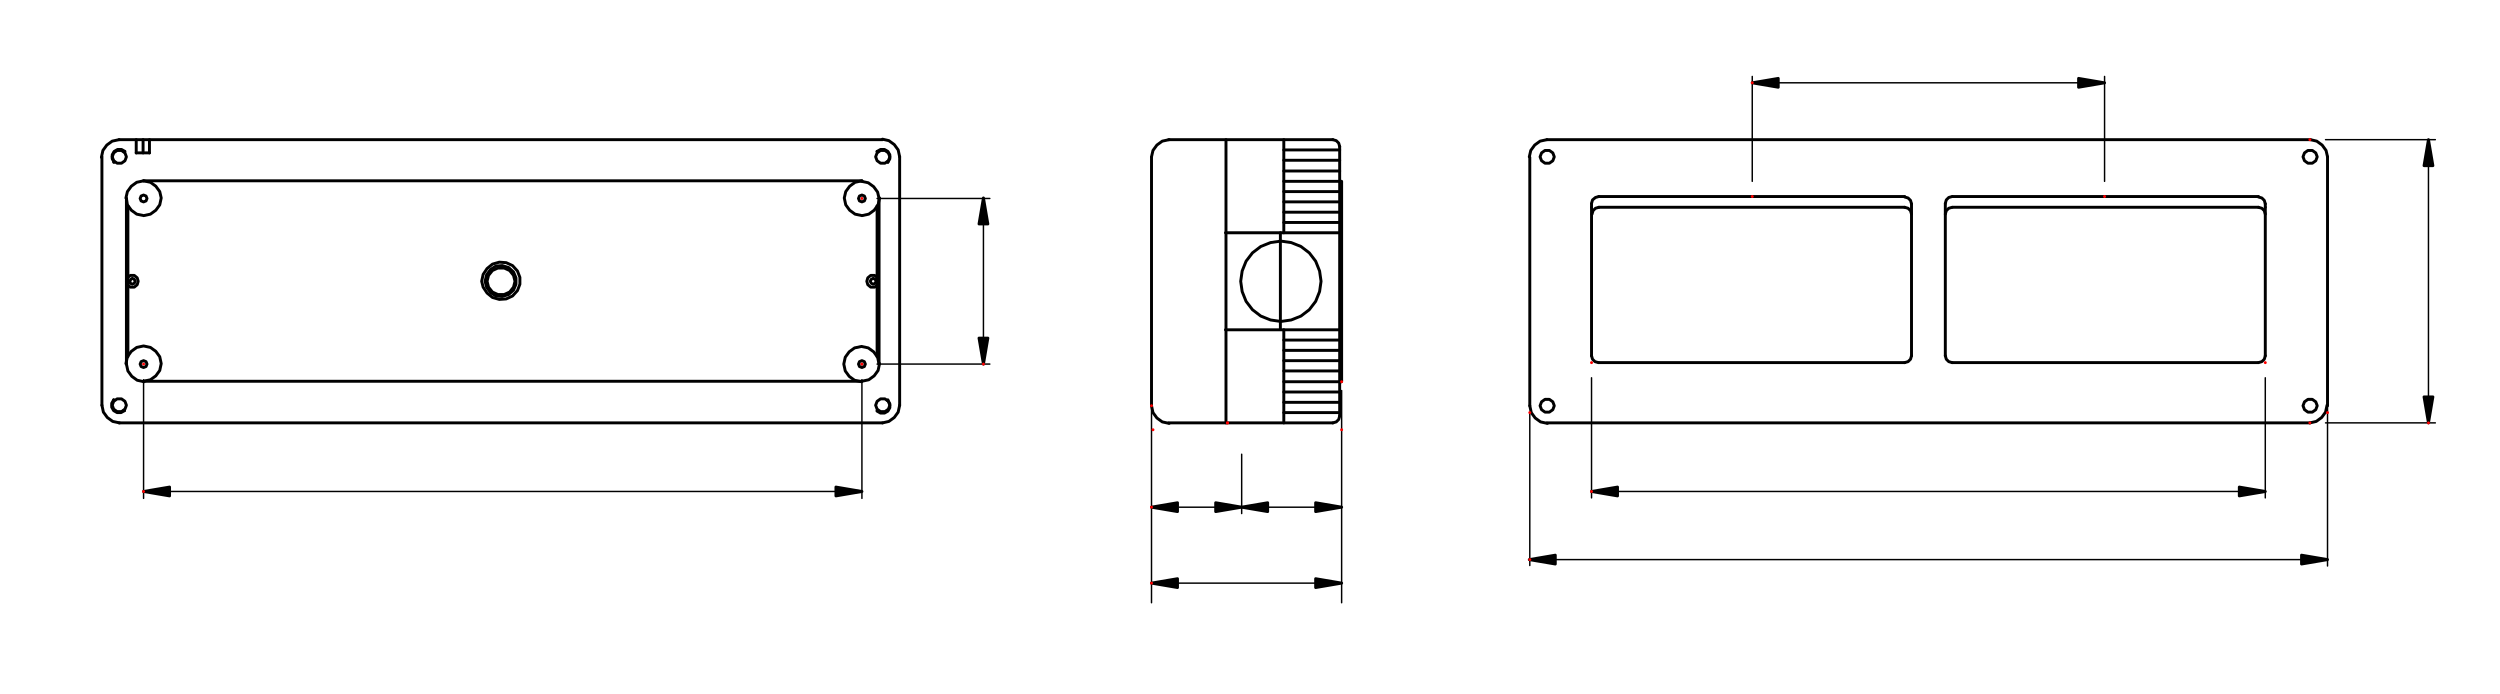<?xml version="1.0" encoding="utf-8"?>
<!-- Generator: Adobe Illustrator 23.0.6, SVG Export Plug-In . SVG Version: 6.00 Build 0)  -->
<svg version="1.1"
	 id="svg13356" xmlns:cc="http://creativecommons.org/ns#" xmlns:dc="http://purl.org/dc/elements/1.1/" xmlns:inkscape="http://www.inkscape.org/namespaces/inkscape" xmlns:rdf="http://www.w3.org/1999/02/22-rdf-syntax-ns#" xmlns:sodipodi="http://sodipodi.sourceforge.net/DTD/sodipodi-0.dtd" xmlns:svg="http://www.w3.org/2000/svg"
	 xmlns="http://www.w3.org/2000/svg" xmlns:xlink="http://www.w3.org/1999/xlink" x="0px" y="0px" viewBox="0 0 510.2 141.7"
	 style="enable-background:new 0 0 510.2 141.7;" xml:space="preserve">
<style type="text/css">
	.st0{fill:none;stroke:#000000;stroke-width:0.3;stroke-linecap:round;stroke-linejoin:round;stroke-miterlimit:10;}
	
		.st1{fill-rule:evenodd;clip-rule:evenodd;stroke:#000000;stroke-width:0.6;stroke-linecap:round;stroke-linejoin:round;stroke-miterlimit:10;}
	.st2{fill:none;stroke:#FF0000;stroke-width:0.6;stroke-linecap:round;stroke-linejoin:round;stroke-miterlimit:10;}
	.st3{fill:none;stroke:#000000;stroke-width:0.6;stroke-linecap:round;stroke-linejoin:round;stroke-miterlimit:10;}
</style>
<sodipodi:namedview  bordercolor="#666666" borderopacity="1.0" id="base" inkscape:current-layer="layer1" inkscape:cx="297.86438" inkscape:cy="38.86688" inkscape:document-units="px" inkscape:pageopacity="0.0" inkscape:pageshadow="2" inkscape:window-height="778" inkscape:window-maximized="1" inkscape:window-width="1280" inkscape:window-x="-8" inkscape:window-y="-8" inkscape:zoom="1.09375" pagecolor="#ffffff" showgrid="false" width="18mm">
	</sodipodi:namedview>
<g id="layer1" transform="translate(0,-875.197)" inkscape:groupmode="layer" inkscape:label="Livello 1">
	<path id="path14084" inkscape:connector-curvature="0" class="st0" d="M179,915.7h23"/>
	<path id="path14086" inkscape:connector-curvature="0" class="st0" d="M179,949.5h23"/>
	<path id="path14088" inkscape:connector-curvature="0" class="st0" d="M200.7,920.9v23.3"/>
	<path id="path14090" inkscape:connector-curvature="0" class="st1" d="M199.8,920.9l0.9-5.3l0,0l0.9,5.3H199.8L199.8,920.9z"/>
	<path id="path14092" inkscape:connector-curvature="0" class="st1" d="M199.8,944.2l0.9,5.3l0,0l0.9-5.3H199.8L199.8,944.2z"/>
	<path id="path14102" inkscape:connector-curvature="0" class="st2" d="M175.9,915.7L175.9,915.7"/>
	<path id="path14104" inkscape:connector-curvature="0" class="st2" d="M175.9,949.5L175.9,949.5"/>
	<path id="path14106" inkscape:connector-curvature="0" class="st2" d="M200.7,949.5L200.7,949.5"/>
	<path id="path14108" inkscape:connector-curvature="0" class="st0" d="M175.9,952.7v24.2"/>
	<path id="path14110" inkscape:connector-curvature="0" class="st0" d="M29.3,952.7v24.2"/>
	<path id="path14112" inkscape:connector-curvature="0" class="st0" d="M170.6,975.5h-136"/>
	<path id="path14114" inkscape:connector-curvature="0" class="st1" d="M170.6,974.6l5.3,0.9l0,0l-5.3,0.9V974.6L170.6,974.6z"/>
	<path id="path14116" inkscape:connector-curvature="0" class="st1" d="M34.6,974.6l-5.3,0.9l0,0l5.3,0.9V974.6L34.6,974.6z"/>
	<path id="path14128" inkscape:connector-curvature="0" class="st2" d="M175.9,949.5L175.9,949.5"/>
	<path id="path14130" inkscape:connector-curvature="0" class="st2" d="M29.3,949.5L29.3,949.5"/>
	<path id="path14132" inkscape:connector-curvature="0" class="st2" d="M29.3,975.5L29.3,975.5"/>
	<path id="path14134" inkscape:connector-curvature="0" class="st3" d="M315.7,903.7h155.8"/>
	<path id="path14136" inkscape:connector-curvature="0" class="st3" d="M475,907.2V958"/>
	<path id="path14138" inkscape:connector-curvature="0" class="st3" d="M471.4,961.5H315.7"/>
	<path id="path14140" inkscape:connector-curvature="0" class="st3" d="M312.2,958v-50.7"/>
	<path id="path14142" inkscape:connector-curvature="0" class="st3" d="M315.7,903.7l-1.4,0.3l-1.1,0.8l-0.8,1.1l-0.3,1.3"/>
	<path id="path14144" inkscape:connector-curvature="0" class="st3" d="M312.2,958l0.3,1.4l0.8,1.1l1.1,0.8l1.4,0.3"/>
	<path id="path14146" inkscape:connector-curvature="0" class="st3" d="M471.4,961.5l1.3-0.3l1.1-0.8l0.8-1.1l0.3-1.4"/>
	<path id="path14148" inkscape:connector-curvature="0" class="st3" d="M475,907.2l-0.3-1.3l-0.8-1.1l-1.1-0.8l-1.3-0.3"/>
	<path id="path14150" inkscape:connector-curvature="0" class="st3" d="M314.3,907.2l0.3-0.8l0.7-0.5h0.9l0.7,0.5l0.3,0.8l-0.3,0.8
		l-0.7,0.5h-0.9l-0.7-0.5L314.3,907.2"/>
	<path id="path14152" inkscape:connector-curvature="0" class="st3" d="M470,907.2l0.3-0.8l0.7-0.5h0.9l0.7,0.5l0.3,0.8l-0.3,0.8
		l-0.7,0.5H471l-0.7-0.5L470,907.2"/>
	<path id="path14154" inkscape:connector-curvature="0" class="st3" d="M314.3,958l0.3-0.8l0.7-0.5h0.9l0.7,0.5l0.3,0.8l-0.3,0.8
		l-0.7,0.5h-0.9l-0.7-0.5L314.3,958"/>
	<path id="path14156" inkscape:connector-curvature="0" class="st3" d="M470,958l0.3-0.8l0.7-0.5h0.9l0.7,0.5l0.3,0.8l-0.3,0.8
		l-0.7,0.5H471l-0.7-0.5L470,958"/>
	<path id="path14158" inkscape:connector-curvature="0" class="st3" d="M272,903.7h-33.5"/>
	<path id="path14160" inkscape:connector-curvature="0" class="st3" d="M272,961.5h-33.5"/>
	<path id="path14162" inkscape:connector-curvature="0" class="st3" d="M273.8,952.9v-40.6"/>
	<path id="path14164" inkscape:connector-curvature="0" class="st3" d="M250.2,961.5v-57.8"/>
	<path id="path14166" inkscape:connector-curvature="0" class="st3" d="M235,958v-50.7"/>
	<path id="path14168" inkscape:connector-curvature="0" class="st3" d="M235,958l0.3,1.4l0.8,1.1l1.1,0.8l1.4,0.3"/>
	<path id="path14170" inkscape:connector-curvature="0" class="st3" d="M238.6,903.7l-1.4,0.3l-1.1,0.8l-0.8,1.1l-0.3,1.3"/>
	<path id="path14172" inkscape:connector-curvature="0" class="st3" d="M253.2,932.6l0.3-2.1l0.8-2l1.3-1.7l1.7-1.3l2-0.8l2.1-0.3
		l2.1,0.3l2,0.8l1.7,1.3l1.3,1.7l0.8,2l0.3,2.1l-0.3,2.1l-0.8,2l-1.3,1.7l-1.7,1.3l-2,0.8l-2.1,0.3l-2.1-0.3l-2-0.8l-1.7-1.3
		l-1.3-1.7l-0.8-2L253.2,932.6"/>
	<path id="path14174" inkscape:connector-curvature="0" class="st3" d="M262,961.5v-19"/>
	<path id="path14176" inkscape:connector-curvature="0" class="st3" d="M273.4,905.8H262"/>
	<path id="path14178" inkscape:connector-curvature="0" class="st3" d="M273.4,907.9H262"/>
	<path id="path14180" inkscape:connector-curvature="0" class="st3" d="M273.4,910.1H262"/>
	<path id="path14182" inkscape:connector-curvature="0" class="st3" d="M273.7,912.2H262"/>
	<path id="path14184" inkscape:connector-curvature="0" class="st3" d="M273.4,914.3H262"/>
	<path id="path14186" inkscape:connector-curvature="0" class="st3" d="M273.4,916.4H262"/>
	<path id="path14188" inkscape:connector-curvature="0" class="st3" d="M273.4,918.5H262"/>
	<path id="path14190" inkscape:connector-curvature="0" class="st3" d="M273.4,920.6H262"/>
	<path id="path14192" inkscape:connector-curvature="0" class="st3" d="M273.4,922.7h-23.3"/>
	<path id="path14194" inkscape:connector-curvature="0" class="st3" d="M273.4,957.3H262"/>
	<path id="path14196" inkscape:connector-curvature="0" class="st3" d="M273.4,955.2H262"/>
	<path id="path14198" inkscape:connector-curvature="0" class="st3" d="M273.7,953.1H262"/>
	<path id="path14200" inkscape:connector-curvature="0" class="st3" d="M273.4,950.9H262"/>
	<path id="path14202" inkscape:connector-curvature="0" class="st3" d="M273.4,948.8H262"/>
	<path id="path14204" inkscape:connector-curvature="0" class="st3" d="M273.4,946.7H262"/>
	<path id="path14206" inkscape:connector-curvature="0" class="st3" d="M273.4,944.6H262"/>
	<path id="path14208" inkscape:connector-curvature="0" class="st3" d="M273.4,942.5h-23.3"/>
	<path id="path14210" inkscape:connector-curvature="0" class="st3" d="M273.4,959.4H262"/>
	<path id="path14212" inkscape:connector-curvature="0" class="st3" d="M262,922.7v-19"/>
	<path id="path14214" inkscape:connector-curvature="0" class="st3" d="M261.3,922.7v19.7"/>
	<path id="path14216" inkscape:connector-curvature="0" class="st3" d="M273.4,960.1v-55"/>
	<path id="path14218" inkscape:connector-curvature="0" class="st3" d="M273.4,905.1l-0.2-0.7l-0.5-0.5l-0.7-0.2"/>
	<path id="path14220" inkscape:connector-curvature="0" class="st3" d="M272,961.5l0.7-0.2l0.5-0.5l0.2-0.7"/>
	<path id="path14222" inkscape:connector-curvature="0" class="st3" d="M273.7,953.1L273.7,953.1l0.1-0.1v-0.1"/>
	<path id="path14224" inkscape:connector-curvature="0" class="st3" d="M273.8,912.3L273.8,912.3l-0.1-0.1"/>
	<path id="path14226" inkscape:connector-curvature="0" class="st3" d="M24.3,903.7h155.8"/>
	<path id="path14228" inkscape:connector-curvature="0" class="st3" d="M180.1,961.5H24.3"/>
	<path id="path14230" inkscape:connector-curvature="0" class="st3" d="M20.8,957.9v-50.7"/>
	<path id="path14232" inkscape:connector-curvature="0" class="st3" d="M22.9,957.9l0.3-0.8l0.7-0.5h0.9l0.7,0.5l0.3,0.8l-0.3,0.8
		l-0.7,0.5h-0.9l-0.7-0.5L22.9,957.9"/>
	<path id="path14234" inkscape:connector-curvature="0" class="st3" d="M20.8,957.9l0.3,1.4l0.8,1.1l1.1,0.8l1.4,0.3"/>
	<path id="path14236" inkscape:connector-curvature="0" class="st3" d="M22.9,907.2l0.3-0.8l0.7-0.5h0.9l0.7,0.5l0.3,0.8l-0.3,0.8
		l-0.7,0.5h-0.9l-0.7-0.5L22.9,907.2"/>
	<path id="path14238" inkscape:connector-curvature="0" class="st3" d="M24.3,903.7l-1.4,0.3l-1.1,0.8l-0.8,1.1l-0.3,1.4"/>
	<path id="path14240" inkscape:connector-curvature="0" class="st3" d="M183.6,907.2v50.7"/>
	<path id="path14242" inkscape:connector-curvature="0" class="st3" d="M180.1,961.5l1.3-0.3l1.1-0.8l0.8-1.1l0.3-1.4"/>
	<path id="path14244" inkscape:connector-curvature="0" class="st3" d="M178.7,957.9l0.3-0.8l0.7-0.5h0.9l0.7,0.5l0.3,0.8l-0.3,0.8
		l-0.7,0.5h-0.9l-0.7-0.5L178.7,957.9"/>
	<path id="path14246" inkscape:connector-curvature="0" class="st3" d="M178.7,907.2l0.3-0.8l0.7-0.5h0.9l0.7,0.5l0.3,0.8l-0.3,0.8
		l-0.7,0.5h-0.9L179,908L178.7,907.2"/>
	<path id="path14248" inkscape:connector-curvature="0" class="st3" d="M183.6,907.2l-0.3-1.4l-0.8-1.1l-1.1-0.8l-1.3-0.3"/>
	<path id="path14250" inkscape:connector-curvature="0" class="st3" d="M29.3,912.1h146.6"/>
	<path id="path14252" inkscape:connector-curvature="0" class="st3" d="M179.4,915.7v33.8"/>
	<path id="path14254" inkscape:connector-curvature="0" class="st3" d="M175.9,953H29.3"/>
	<path id="path14256" inkscape:connector-curvature="0" class="st3" d="M25.8,949.5v-33.8"/>
	<path id="path14258" inkscape:connector-curvature="0" class="st3" d="M29.3,912.1l-1.4,0.3l-1.1,0.8l-0.8,1.1l-0.3,1.3"/>
	<path id="path14260" inkscape:connector-curvature="0" class="st3" d="M25.8,949.5l0.3,1.4l0.8,1.1l1.1,0.8l1.4,0.3"/>
	<path id="path14262" inkscape:connector-curvature="0" class="st3" d="M179.4,915.7l-0.3-1.3l-0.8-1.1l-1.1-0.8l-1.4-0.3"/>
	<path id="path14264" inkscape:connector-curvature="0" class="st3" d="M175.9,953l1.4-0.3l1.1-0.8l0.8-1.1l0.3-1.4"/>
	<path id="path14266" inkscape:connector-curvature="0" class="st3" d="M29.3,953l1.4-0.3l1.1-0.8l0.8-1.1l0.3-1.4l-0.3-1.4
		l-0.8-1.1l-1.1-0.8l-1.4-0.3l-1.4,0.3l-1.1,0.8L26,948l-0.3,1.4"/>
	<path id="path14268" inkscape:connector-curvature="0" class="st3" d="M28.6,949.5l0.2-0.5l0.5-0.2l0.5,0.2l0.2,0.5l-0.2,0.5
		l-0.5,0.2l-0.5-0.2L28.6,949.5"/>
	<path id="path14270" inkscape:connector-curvature="0" class="st3" d="M99.4,932.6l0.3-1.2l0.8-1l1.1-0.5h1.3l1.1,0.5l0.8,1
		l0.3,1.2l-0.3,1.2l-0.8,1l-1.1,0.5h-1.3l-1.1-0.5l-0.8-1L99.4,932.6"/>
	<path id="path14272" inkscape:connector-curvature="0" class="st3" d="M99,932.6l0.3-1.3l0.8-1.1l1.1-0.7l1.3-0.1l1.3,0.4l1,0.9
		l0.5,1.2v1.3l-0.5,1.2l-1,0.9l-1.3,0.4l-1.3-0.1l-1.1-0.7l-0.8-1.1L99,932.6"/>
	<path id="path14274" inkscape:connector-curvature="0" class="st3" d="M98.3,932.6l0.3-1.4l0.8-1.2l1.1-0.9l1.4-0.4l1.4,0.1
		l1.3,0.6l1,1.1l0.5,1.3v1.4l-0.5,1.3l-1,1.1l-1.3,0.6l-1.4,0.1l-1.4-0.4l-1.1-0.9l-0.8-1.2L98.3,932.6"/>
	<path id="path14276" inkscape:connector-curvature="0" class="st3" d="M179.4,949.5l-0.3-1.4l-0.8-1.1l-1.1-0.8l-1.4-0.3l-1.4,0.3
		l-1.1,0.8l-0.8,1.1l-0.3,1.4l0.3,1.4l0.8,1.1l1.1,0.8l1.4,0.3"/>
	<path id="path14278" inkscape:connector-curvature="0" class="st3" d="M175.2,949.5l0.2-0.5l0.5-0.2l0.5,0.2l0.2,0.5l-0.2,0.5
		l-0.5,0.2l-0.5-0.2L175.2,949.5"/>
	<path id="path14280" inkscape:connector-curvature="0" class="st3" d="M175.2,915.7l0.2-0.5l0.5-0.2l0.5,0.2l0.2,0.5l-0.2,0.5
		l-0.5,0.2l-0.5-0.2L175.2,915.7"/>
	<path id="path14282" inkscape:connector-curvature="0" class="st3" d="M175.9,912.1l-1.4,0.3l-1.1,0.8l-0.8,1.1l-0.3,1.3l0.3,1.4
		l0.8,1.1l1.1,0.8l1.4,0.3l1.4-0.3l1.1-0.8l0.8-1.1l0.3-1.4"/>
	<path id="path14284" inkscape:connector-curvature="0" class="st3" d="M25.8,915.7L26,917l0.8,1.1l1.1,0.8l1.4,0.3l1.4-0.3l1.1-0.8
		l0.8-1.1l0.3-1.4l-0.3-1.3l-0.8-1.1l-1.1-0.8l-1.4-0.3"/>
	<path id="path14286" inkscape:connector-curvature="0" class="st3" d="M28.6,915.7l0.2-0.5l0.5-0.2l0.5,0.2l0.2,0.5l-0.2,0.5
		l-0.5,0.2l-0.5-0.2L28.6,915.7"/>
	<path id="path14288" inkscape:connector-curvature="0" class="st3" d="M25.8,932.6l0.2-0.7l0.6-0.5h0.8l0.6,0.5l0.2,0.7l-0.2,0.7
		l-0.6,0.5h-0.8l-0.6-0.5L25.8,932.6"/>
	<path id="path14290" inkscape:connector-curvature="0" class="st3" d="M26.5,932.6l0.2-0.4L27,932l0.4,0.2l0.2,0.4l-0.2,0.4
		l-0.4,0.2l-0.4-0.2L26.5,932.6"/>
	<path id="path14292" inkscape:connector-curvature="0" class="st3" d="M177.6,932.6l0.2-0.4l0.4-0.2l0.4,0.2l0.2,0.4l-0.2,0.4
		l-0.4,0.2l-0.4-0.2L177.6,932.6"/>
	<path id="path14294" inkscape:connector-curvature="0" class="st3" d="M176.9,932.6l0.2-0.7l0.6-0.5h0.8l0.6,0.5l0.2,0.7l-0.2,0.7
		l-0.6,0.5h-0.8l-0.6-0.5L176.9,932.6"/>
	<path id="path14296" inkscape:connector-curvature="0" class="st3" d="M27.8,903.7v2.7"/>
	<path id="path14298" inkscape:connector-curvature="0" class="st3" d="M27.8,906.4h2.7"/>
	<path id="path14300" inkscape:connector-curvature="0" class="st3" d="M30.5,906.4v-2.7"/>
	<path id="path14302" inkscape:connector-curvature="0" class="st3" d="M29.2,906.4v-2.7"/>
	<path id="path14304" inkscape:connector-curvature="0" class="st3" d="M26.1,948v-30.8"/>
	<path id="path14306" inkscape:connector-curvature="0" class="st3" d="M179,948v-30.8"/>
	<path id="path14308" inkscape:connector-curvature="0" class="st3" d="M23.2,956.8l-0.4,0.7v0.8l0.4,0.7l0.7,0.4h0.8l0.7-0.4"/>
	<path id="path14310" inkscape:connector-curvature="0" class="st3" d="M23.2,956.8l0.1,0.1"/>
	<path id="path14312" inkscape:connector-curvature="0" class="st3" d="M25.3,958.9l0.1,0.1"/>
	<path id="path14314" inkscape:connector-curvature="0" class="st3" d="M181.2,956.8l-0.1,0.1"/>
	<path id="path14316" inkscape:connector-curvature="0" class="st3" d="M179.1,958.9L179,959"/>
	<path id="path14318" inkscape:connector-curvature="0" class="st3" d="M179,959.1l0.7,0.4h0.8l0.7-0.4l0.4-0.7v-0.8l-0.4-0.7"/>
	<path id="path14320" inkscape:connector-curvature="0" class="st3" d="M25.5,906.1l-0.7-0.4H24l-0.7,0.4l-0.4,0.7v0.8l0.4,0.7"/>
	<path id="path14322" inkscape:connector-curvature="0" class="st3" d="M23.2,908.3l0.1-0.1"/>
	<path id="path14324" inkscape:connector-curvature="0" class="st3" d="M25.3,906.2l0.1-0.1"/>
	<path id="path14326" inkscape:connector-curvature="0" class="st3" d="M181.2,908.3l0.4-0.7v-0.8l-0.4-0.7l-0.7-0.4h-0.8l-0.7,0.4"
		/>
	<path id="path14328" inkscape:connector-curvature="0" class="st3" d="M179.1,906.2l-0.1-0.1"/>
	<path id="path14330" inkscape:connector-curvature="0" class="st3" d="M181.2,908.3l-0.1-0.1"/>
	<path id="path14332" inkscape:connector-curvature="0" class="st3" d="M324.8,947.8v-30.3"/>
	<path id="path14334" inkscape:connector-curvature="0" class="st3" d="M390.1,916.8v31"/>
	<path id="path14336" inkscape:connector-curvature="0" class="st3" d="M388.7,949.2h-62.4"/>
	<path id="path14338" inkscape:connector-curvature="0" class="st3" d="M324.8,947.8l0.2,0.7l0.5,0.5l0.7,0.2"/>
	<path id="path14340" inkscape:connector-curvature="0" class="st3" d="M388.7,949.2l0.7-0.2l0.5-0.5l0.2-0.7"/>
	<path id="path14342" inkscape:connector-curvature="0" class="st3" d="M326.3,915.3h62.4"/>
	<path id="path14344" inkscape:connector-curvature="0" class="st3" d="M326.3,917.5h62.4"/>
	<path id="path14346" inkscape:connector-curvature="0" class="st3" d="M326.3,917.5l-0.7,0.2l-0.5,0.5l-0.2,0.7"/>
	<path id="path14348" inkscape:connector-curvature="0" class="st3" d="M326.3,915.3l-0.7,0.2L325,916l-0.2,0.7"/>
	<path id="path14350" inkscape:connector-curvature="0" class="st3" d="M324.8,917.5v-0.7"/>
	<path id="path14352" inkscape:connector-curvature="0" class="st3" d="M390.1,918.9l-0.2-0.7l-0.5-0.5l-0.7-0.2"/>
	<path id="path14354" inkscape:connector-curvature="0" class="st3" d="M390.1,916.8l-0.2-0.7l-0.5-0.5l-0.7-0.2"/>
	<path id="path14356" inkscape:connector-curvature="0" class="st3" d="M462.3,947.8v-30.3"/>
	<path id="path14358" inkscape:connector-curvature="0" class="st3" d="M397,916.8v31"/>
	<path id="path14360" inkscape:connector-curvature="0" class="st3" d="M398.4,949.2h62.4"/>
	<path id="path14362" inkscape:connector-curvature="0" class="st3" d="M460.9,949.2l0.7-0.2l0.5-0.5l0.2-0.7"/>
	<path id="path14364" inkscape:connector-curvature="0" class="st3" d="M397,947.8l0.2,0.7l0.5,0.5l0.7,0.2"/>
	<path id="path14366" inkscape:connector-curvature="0" class="st3" d="M460.9,917.5h-62.4"/>
	<path id="path14368" inkscape:connector-curvature="0" class="st3" d="M460.9,915.3h-62.4"/>
	<path id="path14370" inkscape:connector-curvature="0" class="st3" d="M462.3,918.9l-0.2-0.7l-0.5-0.5l-0.7-0.2"/>
	<path id="path14372" inkscape:connector-curvature="0" class="st3" d="M462.3,917.5v-0.7"/>
	<path id="path14374" inkscape:connector-curvature="0" class="st3" d="M462.3,916.8l-0.2-0.7l-0.5-0.5l-0.7-0.2"/>
	<path id="path14376" inkscape:connector-curvature="0" class="st3" d="M398.4,917.5l-0.7,0.2l-0.5,0.5l-0.2,0.7"/>
	<path id="path14378" inkscape:connector-curvature="0" class="st3" d="M398.4,915.3l-0.7,0.2l-0.5,0.5l-0.2,0.7"/>
	<path id="path14380" inkscape:connector-curvature="0" class="st0" d="M273.8,954.9v43.3"/>
	<path id="path14382" inkscape:connector-curvature="0" class="st0" d="M235,954.7v43.5"/>
	<path id="path14384" inkscape:connector-curvature="0" class="st0" d="M268.5,994.2h-28.2"/>
	<path id="path14386" inkscape:connector-curvature="0" class="st1" d="M268.5,993.3l5.3,0.9l0,0l-5.3,0.9V993.3z"/>
	<path id="path14388" inkscape:connector-curvature="0" class="st1" d="M240.3,993.3l-5.3,0.9l0,0l5.3,0.9V993.3z"/>
	<path id="path14398" inkscape:connector-curvature="0" class="st2" d="M273.8,962.9L273.8,962.9"/>
	<path id="path14400" inkscape:connector-curvature="0" class="st2" d="M235.3,962.9L235.3,962.9"/>
	<path id="path14402" inkscape:connector-curvature="0" class="st2" d="M235,994.2L235,994.2"/>
	<path id="path14404" inkscape:connector-curvature="0" class="st0" d="M253.4,967.9V980"/>
	<path id="path14408" inkscape:connector-curvature="0" class="st0" d="M251.2,978.7h-10.5"/>
	<path id="path14410" inkscape:connector-curvature="0" class="st1" d="M248.1,977.8l5.3,0.9l0,0l-5.3,0.9V977.8z"/>
	<path id="path14412" inkscape:connector-curvature="0" class="st1" d="M240.3,977.8l-5.3,0.9l0,0l5.3,0.9V977.8z"/>
	<path id="path14422" inkscape:connector-curvature="0" class="st2" d="M250.5,961.5L250.5,961.5"/>
	<path id="path14424" inkscape:connector-curvature="0" class="st2" d="M235,958L235,958"/>
	<path id="path14426" inkscape:connector-curvature="0" class="st2" d="M235,978.7L235,978.7"/>
	<path id="path14432" inkscape:connector-curvature="0" class="st0" d="M268.5,978.7h-13"/>
	<path id="path14434" inkscape:connector-curvature="0" class="st1" d="M268.5,977.8l5.3,0.9l0,0l-5.3,0.9V977.8z"/>
	<path id="path14436" inkscape:connector-curvature="0" class="st1" d="M258.7,977.8l-5.3,0.9l0,0l5.3,0.9V977.8z"/>
	<path id="path14446" inkscape:connector-curvature="0" class="st2" d="M273.8,953.1L273.8,953.1"/>
	<path id="path14448" inkscape:connector-curvature="0" class="st2" d="M250.5,961.5L250.5,961.5"/>
	<path id="path14452" inkscape:connector-curvature="0" class="st0" d="M475,952.8v37.9"/>
	<path id="path14454" inkscape:connector-curvature="0" class="st0" d="M312.2,959.6v31"/>
	<path id="path14456" inkscape:connector-curvature="0" class="st0" d="M469.7,989.4H317.4"/>
	<path id="path14458" inkscape:connector-curvature="0" class="st1" d="M469.7,988.5l5.3,0.9l0,0l-5.3,0.9V988.5z"/>
	<path id="path14460" inkscape:connector-curvature="0" class="st1" d="M317.4,988.5l-5.3,0.9l0,0l5.3,0.9V988.5z"/>
	<path id="path14472" inkscape:connector-curvature="0" class="st2" d="M475,959.4L475,959.4"/>
	<path id="path14474" inkscape:connector-curvature="0" class="st2" d="M312.2,959.4L312.2,959.4"/>
	<path id="path14476" inkscape:connector-curvature="0" class="st2" d="M312.2,989.4L312.2,989.4"/>
	<path id="path14478" inkscape:connector-curvature="0" class="st0" d="M462.3,952.3v24.5"/>
	<path id="path14480" inkscape:connector-curvature="0" class="st0" d="M324.8,952.3v24.5"/>
	<path id="path14482" inkscape:connector-curvature="0" class="st0" d="M457,975.5H330.1"/>
	<path id="path14484" inkscape:connector-curvature="0" class="st1" d="M457,974.6l5.3,0.9l0,0l-5.3,0.9V974.6L457,974.6z"/>
	<path id="path14486" inkscape:connector-curvature="0" class="st1" d="M330.1,974.6l-5.3,0.9l0,0l5.3,0.9V974.6L330.1,974.6z"/>
	<path id="path14498" inkscape:connector-curvature="0" class="st2" d="M462.3,949.2L462.3,949.2"/>
	<path id="path14500" inkscape:connector-curvature="0" class="st2" d="M324.8,949.2L324.8,949.2"/>
	<path id="path14502" inkscape:connector-curvature="0" class="st2" d="M324.8,975.5L324.8,975.5"/>
	<path id="path14504" inkscape:connector-curvature="0" class="st0" d="M429.5,912.2v-21.4"/>
	<path id="path14506" inkscape:connector-curvature="0" class="st0" d="M357.6,912.2v-21.4"/>
	<path id="path14508" inkscape:connector-curvature="0" class="st0" d="M424.2,892.1h-61.3"/>
	<path id="path14510" inkscape:connector-curvature="0" class="st1" d="M424.2,891.2l5.3,0.9l0,0l-5.3,0.9V891.2z"/>
	<path id="path14512" inkscape:connector-curvature="0" class="st1" d="M362.9,891.2l-5.3,0.9l0,0l5.3,0.9V891.2z"/>
	<path id="path14524" inkscape:connector-curvature="0" class="st2" d="M429.5,915.3L429.5,915.3"/>
	<path id="path14526" inkscape:connector-curvature="0" class="st2" d="M357.6,915.3L357.6,915.3"/>
	<path id="path14528" inkscape:connector-curvature="0" class="st2" d="M357.6,892.1L357.6,892.1"/>
	<path id="path14530" inkscape:connector-curvature="0" class="st0" d="M474.6,903.7H497"/>
	<path id="path14532" inkscape:connector-curvature="0" class="st0" d="M474.6,961.5H497"/>
	<path id="path14534" inkscape:connector-curvature="0" class="st0" d="M495.6,909v47.2"/>
	<path id="path14536" inkscape:connector-curvature="0" class="st1" d="M494.7,909l0.9-5.3l0,0l0.9,5.3H494.7z"/>
	<path id="path14538" inkscape:connector-curvature="0" class="st1" d="M494.7,956.2l0.9,5.3l0,0l0.9-5.3H494.7z"/>
	<path id="path14548" inkscape:connector-curvature="0" class="st2" d="M471.4,903.7L471.4,903.7"/>
	<path id="path14550" inkscape:connector-curvature="0" class="st2" d="M471.4,961.5L471.4,961.5"/>
	<path id="path14552" inkscape:connector-curvature="0" class="st2" d="M495.6,961.5L495.6,961.5"/>
	<g id="flowRoot4377" transform="translate(32.971,855.155)">
	</g>
	<g id="flowRoot4377-8" transform="matrix(0,-1,1,0,105.437,1035.496)">
	</g>
	<g id="flowRoot4377-3" transform="translate(212.27,859.522)">
	</g>
	<g id="flowRoot4377-4" transform="translate(236.433,859.199)">
	</g>
	<g id="flowRoot4377-1" transform="translate(231.206,880.029)">
	</g>
	<g id="flowRoot4377-9" transform="translate(397.916,873.341)">
	</g>
	<g id="flowRoot4377-43" transform="translate(397.33,854.916)">
	</g>
	<g id="flowRoot4377-7" transform="translate(395.892,749.743)">
	</g>
	<g id="flowRoot4377-30" transform="matrix(0,-1,1,0,473.295,1035.496)">
	</g>
</g>
</svg>
